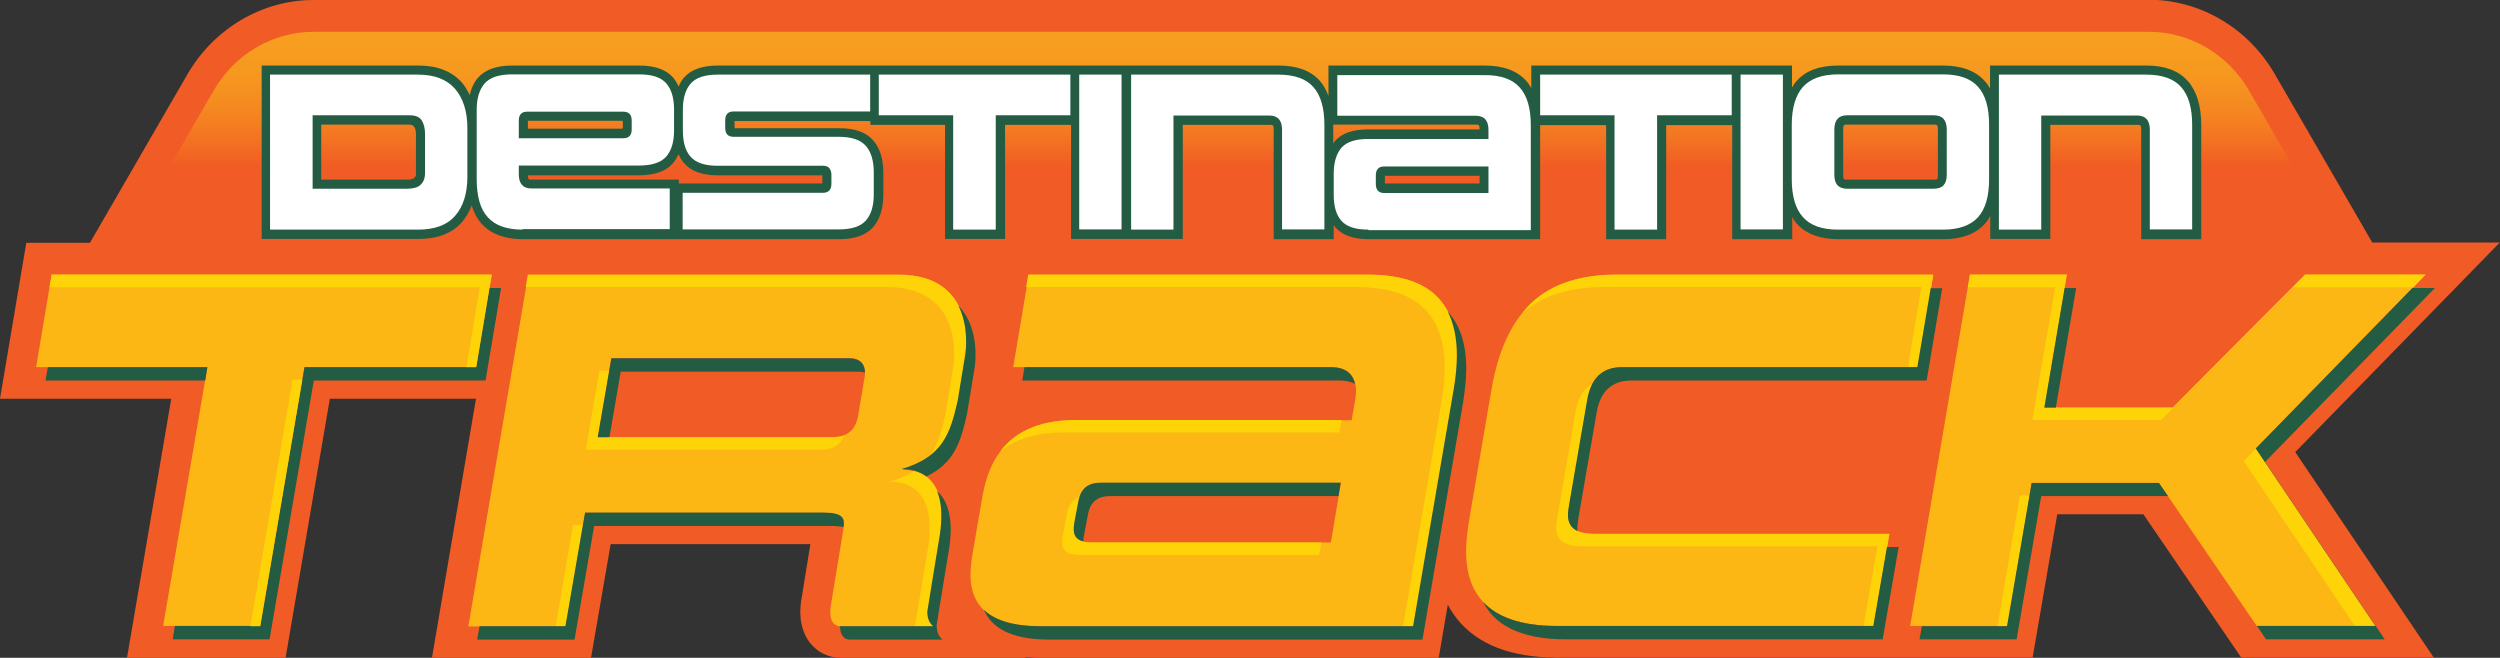 <?xml version="1.0" encoding="UTF-8"?>
<svg id="Layer_1" data-name="Layer 1" xmlns="http://www.w3.org/2000/svg" xmlns:xlink="http://www.w3.org/1999/xlink" viewBox="0 0 104.52 27.5">
  <rect x="0" y="0" width="104.52" height="27.5" fill="#333333" stroke="none"/>
  <defs>
    <style>
      .cls-1 {
        fill: none;
      }

      .cls-2 {
        fill: #fed307;
      }

      .cls-3 {
        fill: url(#linear-gradient);
      }

      .cls-4 {
        fill: #f15b25;
      }

      .cls-5 {
        fill: #235c43;
      }

      .cls-6 {
        clip-path: url(#clippath-1);
      }

      .cls-7 {
        clip-path: url(#clippath-2);
      }

      .cls-8 {
        fill: #fff;
      }

      .cls-9 {
        fill: #fcb715;
      }

      .cls-10 {
        clip-path: url(#clippath);
      }
    </style>
    <clipPath id="clippath">
      <path class="cls-1" d="M13.1,0c-2.14,0-4.15,1.19-5.26,3.1l-4.08,7.05H1.1l-1.1,6.52h7.16l-1.85,10.83h6.63l1.85-10.83h6.11l-1.84,10.83h6.65l.82-4.75h8.35c-.14.87-.33,2.04-.36,2.22-.09.45-.15,1.26.34,1.9.31.4.78.63,1.28.63h7.75l-.03-.03c.2.02.41.03.63.03h16.66l.38-2.22c.11.21.24.41.39.6.86,1.07,2.26,1.61,4.17,1.61h19.89l1.03-5.99h3.6l4.09,5.99h8.05l-5.79-8.59,8.55-8.76h-5.33l-4.08-7.05c-1.11-1.92-3.12-3.1-5.26-3.1H13.1Z"/>
    </clipPath>
    <clipPath id="clippath-1">
      <path class="cls-1" d="M13.1,1.33c-1.7,0-3.3.94-4.17,2.46l-3.8,6.57h92.7l-3.8-6.57c-.88-1.52-2.48-2.46-4.17-2.46H13.1Z"/>
    </clipPath>
    <linearGradient id="linear-gradient" x1="-299.19" y1="421.69" x2="-298.19" y2="421.69" gradientTransform="translate(2633.83 1918.38) rotate(90) scale(6.41 6.12)" gradientUnits="userSpaceOnUse">
      <stop offset="0" stop-color="#f79d1f"/>
      <stop offset=".21" stop-color="#f79d1f"/>
      <stop offset=".39" stop-color="#f6981f"/>
      <stop offset=".6" stop-color="#f58a20"/>
      <stop offset=".82" stop-color="#f37322"/>
      <stop offset="1" stop-color="#f15b25"/>
    </linearGradient>
    <clipPath id="clippath-2">
      <path class="cls-1" d="M13.1,0c-2.14,0-4.15,1.19-5.26,3.1l-4.08,7.05H1.1l-1.1,6.52h7.16l-1.85,10.83h6.63l1.85-10.83h6.11l-1.84,10.83h6.65l.82-4.75h8.35c-.14.87-.33,2.04-.36,2.22-.09.45-.15,1.26.34,1.9.31.4.78.63,1.28.63h7.75l-.03-.03c.2.02.41.03.63.03h16.66l.38-2.22c.11.21.24.41.39.6.86,1.07,2.26,1.61,4.17,1.61h19.89l1.03-5.99h3.6l4.09,5.99h8.05l-5.79-8.59,8.55-8.76h-5.33l-4.08-7.05c-1.11-1.92-3.12-3.1-5.26-3.1H13.1Z"/>
    </clipPath>
  </defs>
  <g class="cls-10">
    <path class="cls-4" d="M102.57,27.94h-9.09l-4.1-5.99h-3.03l-1.03,5.99h-20.24c-1.92,0-3.37-.53-4.32-1.57l-.27,1.57h-25.37c-.63,0-1.22-.29-1.61-.79-.6-.78-.53-1.76-.43-2.27l.27-1.69h-7.49l-.82,4.75h-7.51l1.84-10.83h-5.25l-1.85,10.83h-7.49l1.85-10.83H-.5l1.25-7.4h2.78l3.95-6.84C8.66.83,10.81-.44,13.1-.44h76.75c2.28,0,4.44,1.27,5.62,3.32l3.96,6.84h6.13l-9.03,9.25,6.05,8.98Z"/>
  </g>
  <g class="cls-6">
    <rect class="cls-3" x="5.12" y="1.33" width="92.7" height="9.03"/>
  </g>
  <g class="cls-7">
    <path class="cls-9" d="M35.13,26.18c-.44,0-.46-.56-.38-.95,0,0,.52-3.19.53-3.23.03-.32-.02-.56-.86-.56h-9.95l-.82,4.75h-4.07l2.5-14.69h15.5c3.27,0,2.82,3.15,2.79,3.32l-.31,1.95c-.31,1.36-.61,2.35-2.35,2.87,2.1,0,1.64,2.45,1.6,2.76,0,0-.52,3.15-.52,3.19,0,.27.08.48.25.61h-3.88ZM36.14,15.82c.01-.07.2-.85-.65-.85h-9.93l-.57,3.3h9.85c.78,0,.97-.54,1.03-.85l.27-1.61Z"/>
    <polygon class="cls-9" points="6.82 26.17 8.67 15.35 1.51 15.35 2.16 11.48 20.56 11.48 19.91 15.35 12.73 15.35 10.88 26.17 6.82 26.17"/>
    <path class="cls-9" d="M43.48,26.18c-3.51,0-2.93-2.34-2.77-3.32l.34-1.97c.18-1.08.68-3.32,3.91-3.32h11.55l.15-.87c.04-.23.22-1.35-1.01-1.35h-13.29l.65-3.86h14.18c1.27,0,2.22.28,2.82.84.61.56.92,1.4.92,2.53,0,.42-.04.89-.13,1.41l-1.7,9.92h-15.6ZM56.06,20.19h-10.04c-.79,0-.89.58-.94.85l-.15.79c-.05.3-.16.85.67.85h10.04l.42-2.49Z"/>
    <path class="cls-9" d="M65.09,26.17c-4.68,0-3.79-3.59-3.61-4.77l.88-5.14c.28-1.62.84-2.82,1.68-3.6.84-.78,2.02-1.17,3.55-1.17h13.23l-.65,3.86h-12.35c-.81,0-1.3.45-1.45,1.35l-.74,4.29c-.06.4-.37,1.33,1.01,1.33h12.35l-.67,3.86h-13.23Z"/>
    <polygon class="cls-9" points="94.35 26.17 90.26 20.19 84.94 20.19 83.91 26.17 79.86 26.17 82.36 11.48 86.41 11.48 85.47 17.04 90.84 17.04 96.37 11.48 101.41 11.48 94.31 18.75 99.31 26.17 94.35 26.17"/>
    <polygon class="cls-5" points="20.46 12.04 19.91 15.35 12.73 15.35 10.88 26.17 7.31 26.17 7.22 26.73 11.27 26.73 13.12 15.91 20.3 15.91 20.95 12.04 20.46 12.04"/>
    <polygon class="cls-5" points="8.67 15.35 2 15.35 1.9 15.91 8.58 15.91 8.67 15.35"/>
    <polygon class="cls-2" points="23.96 21.94 23.23 26.18 23.64 26.18 24.37 21.94 23.96 21.94"/>
    <path class="cls-2" d="M25.06,15.5l-.57,3.3h9.85c.6,0,.85-.32.96-.6-.13.05-.28.08-.46.08h-9.85l.48-2.78h-.41Z"/>
    <path class="cls-2" d="M38.22,19.69c-.27.18-.61.33-1.02.45,2.1,0,1.64,2.45,1.6,2.76,0,0-.53,3.15-.53,3.19,0,.03,0,.06,0,.09h.74c-.17-.13-.25-.33-.25-.61,0-.04.53-3.19.53-3.19.04-.28.41-2.3-1.07-2.69"/>
    <path class="cls-2" d="M37.57,11.48h-15.5l-.09.52h15.09c3.27,0,2.82,3.15,2.79,3.32l-.32,1.95c-.15.68-.31,1.28-.65,1.76.71-.56.93-1.33,1.15-2.28l.32-1.95c.03-.17.48-3.32-2.79-3.32"/>
    <polygon class="cls-2" points="12.23 15.87 10.47 26.18 10.88 26.18 12.64 15.87 12.23 15.87"/>
    <polygon class="cls-2" points="2.16 11.48 2.07 12.01 20.06 12.01 19.5 15.35 19.91 15.35 20.56 11.48 2.16 11.48"/>
    <path class="cls-2" d="M44.45,18.08h11.55l.09-.52h-11.14c-1.66,0-2.6.6-3.14,1.32.57-.47,1.4-.8,2.64-.8"/>
    <path class="cls-2" d="M59.99,12.32c-.61-.56-1.55-.84-2.82-.84h-14.18l-.09.52h13.76c1.28,0,2.22.28,2.82.84.61.56.92,1.4.92,2.53,0,.42-.04.89-.13,1.41l-1.61,9.4h.41l1.7-9.92c.08-.52.13-.99.13-1.41,0-1.13-.31-1.97-.91-2.53"/>
    <path class="cls-2" d="M45.08,21.04c.01-.07.03-.17.07-.27-.44.15-.52.57-.56.79l-.15.79c-.05.3-.16.85.67.85h10.04l.09-.52h-9.63c-.83,0-.72-.55-.67-.85l.15-.79Z"/>
    <path class="cls-2" d="M65.63,20.99l.74-4.29c.04-.26.12-.47.21-.66-.38.21-.61.6-.71,1.18l-.74,4.29c-.06.4-.37,1.33,1.01,1.33h12.35l-.58,3.34h.41l.67-3.86h-12.35c-1.38,0-1.07-.93-1.01-1.33"/>
    <path class="cls-2" d="M67.59,11.48c-1.53,0-2.71.39-3.55,1.17-.14.13-.28.29-.4.44.83-.73,1.98-1.09,3.46-1.09h13.23l-.56,3.34h.41l.65-3.86h-13.23Z"/>
    <polygon class="cls-2" points="93.81 19.28 98.46 26.18 99.31 26.18 94.31 18.76 93.81 19.28"/>
    <polygon class="cls-2" points="85.92 12.01 84.97 17.56 90.35 17.56 95.87 12.01 100.9 12.01 101.41 11.48 96.37 11.48 90.84 17.04 85.47 17.04 86.41 11.48 82.36 11.48 82.27 12.01 85.92 12.01"/>
    <polygon class="cls-2" points="84.45 20.71 83.51 26.18 83.92 26.18 84.85 20.71 84.45 20.71"/>
    <path class="cls-5" d="M35.27,22.02s0-.03,0-.03c.03-.32-.02-.56-.86-.56h-9.95l-.82,4.75h-3.59l-.1.56h4.07l.82-4.75h9.95c.2,0,.35.02.46.04"/>
    <path class="cls-5" d="M35.49,14.98h-9.93l-.57,3.3h.49l.47-2.74h9.93c.11,0,.21.01.28.04,0-.25-.1-.6-.68-.6"/>
    <path class="cls-5" d="M40.08,12.8c.44.89.29,1.91.28,2l-.32,1.95c-.31,1.36-.61,2.35-2.35,2.86.46,0,.79.12,1.04.31,1.17-.56,1.44-1.45,1.7-2.62l.32-1.95c.02-.12.23-1.62-.67-2.56"/>
    <path class="cls-5" d="M39.18,20.54c.3.73.13,1.66.11,1.84,0,0-.52,3.15-.52,3.19,0,.27.08.48.25.61h-3.88s-.01,0-.02,0c0,.29.11.56.41.56h3.88c-.17-.13-.25-.33-.25-.61,0-.04.52-3.19.52-3.19.03-.23.3-1.71-.5-2.4"/>
    <path class="cls-5" d="M56.65,16.05c-.08-.35-.32-.7-1.01-.7h-12.81l-.09.56h13.29c.27,0,.47.06.62.14"/>
    <path class="cls-5" d="M45.29,22.64c0-.09.02-.18.03-.26l.15-.79c.05-.28.15-.85.94-.85h9.55l.09-.56h-10.04c-.79,0-.89.58-.94.85l-.15.79c-.04.26-.12.69.36.81"/>
    <path class="cls-5" d="M60.53,13.03c.25.49.38,1.1.38,1.82,0,.42-.04.89-.13,1.41l-1.7,9.92h-15.6c-1.2,0-1.92-.28-2.34-.68.29.68,1.02,1.24,2.73,1.24h15.6l1.7-9.92c.08-.52.13-.99.13-1.41,0-1.03-.26-1.82-.77-2.38"/>
    <path class="cls-5" d="M78.32,26.17h-13.23c-1.58,0-2.53-.41-3.08-1,.44.87,1.42,1.56,3.47,1.56h13.23l.67-3.86h-.49l-.57,3.3Z"/>
    <path class="cls-5" d="M80.72,12.04l-.56,3.31h-12.35c-.81,0-1.29.45-1.45,1.35l-.74,4.29c-.04.31-.24.94.33,1.21-.02-.24.04-.49.06-.65l.74-4.29c.15-.9.64-1.35,1.45-1.35h12.35l.65-3.86h-.49Z"/>
    <polygon class="cls-5" points="85.47 17.04 85.95 17.04 86.8 12.04 86.32 12.04 85.47 17.04"/>
    <polygon class="cls-5" points="101.8 12.04 100.86 12.04 94.31 18.75 99.31 26.17 94.36 26.17 94.74 26.73 99.7 26.73 94.7 19.31 101.8 12.04"/>
    <polygon class="cls-5" points="90.26 20.19 84.94 20.19 83.91 26.18 80.35 26.18 80.25 26.73 84.31 26.73 85.34 20.74 90.64 20.74 90.26 20.19"/>
    <path class="cls-5" d="M91.46,3.38c-.38-.43-.97-.64-1.73-.64h-6.53v.96c-.07-.12-.14-.23-.23-.32-.38-.42-.96-.64-1.73-.64h-4.39c-.77,0-1.35.21-1.73.64-.08.08-.14.18-.2.28v-.92h-10.9v.94c-.06-.11-.13-.21-.21-.3-.38-.42-.96-.64-1.73-.64h-6.54v1.27c-.09-.24-.21-.46-.36-.63-.38-.43-.96-.64-1.73-.64h-23.44c-.65,0-1.12.17-1.41.5-.1.11-.17.24-.23.38-.06-.14-.14-.27-.23-.38-.29-.33-.76-.5-1.41-.5h-5.32c-.65,0-1.12.17-1.42.5-.17.2-.29.45-.35.74-.09-.19-.2-.38-.33-.53-.42-.47-1.03-.71-1.81-.71h-6.56v7.25h6.56c.8,0,1.41-.24,1.82-.71.17-.2.3-.43.4-.69.09.3.23.56.42.77.38.42.96.64,1.73.64h13.22c.64,0,1.12-.17,1.41-.5.28-.32.43-.78.43-1.35v-.93c0-.57-.14-1.03-.43-1.36-.29-.33-.76-.5-1.41-.5h-4.38s0-.3,0-.3h5.68v.16h3.12v4.77h2.51v-4.77h2.76v4.77h4.67v-4.77h3.64c.13,0,.16,0,.16.21v4.57h2.51v-.59s.04.06.06.09c.29.33.76.5,1.4.5h7.17v-4.76s0-.01,0-.01h2.76v4.77h2.51v-4.77h2.76v4.77h2.51v-.92c.06.1.12.2.2.28.38.42.96.64,1.73.64h4.39c.77,0,1.35-.22,1.73-.64.09-.1.16-.21.23-.33v.96h2.51v-4.77h3.64c.13,0,.16,0,.16.21v4.57h2.51v-4.76c0-.81-.19-1.43-.56-1.85M17.4,7.23c0,.23-.16.28-.37.28h-3.6v-2.3h3.7c.11,0,.26.07.26.39v1.63ZM22.07,5.05s3.88,0,3.93,0,.04.04.04.04v.26s0,.03-.04.03h-3.93v-.33ZM34.38,7.33v.34h-6v-.16h-6.15c-.12,0-.16,0-.16-.18h4.65c.64,0,1.12-.17,1.41-.5.1-.11.17-.24.24-.38.06.14.13.26.23.37.29.34.76.51,1.4.51h4.39ZM61.86,7.67h-3.96s0-.32,0-.32h3.96v.32ZM57.2,5.41c-.65,0-1.11.16-1.4.5-.02.03-.04.06-.06.09v-.78s0-.01,0-.01h5.95c.13,0,.17,0,.17.2h-4.65ZM81.02,7.31c0,.2-.04.2-.17.2h-3.63c-.13,0-.16,0-.16-.2v-1.89c0-.21.03-.21.16-.21h3.63c.13,0,.17,0,.17.21v1.89Z"/>
    <path class="cls-8" d="M11.29,9.6V3.12h6.19c.68,0,1.2.2,1.54.59.34.39.52.94.52,1.65v2.03c0,.69-.17,1.24-.51,1.63s-.85.58-1.55.58h-6.19ZM17.77,5.6c0-.24-.05-.43-.14-.57-.09-.14-.26-.21-.49-.21h-4.07v3.07h3.96c.24,0,.43-.05.55-.16.12-.11.19-.27.19-.5v-1.63Z"/>
    <path class="cls-8" d="M21.85,9.6c-.66,0-1.15-.17-1.46-.52-.31-.34-.46-.87-.46-1.59v-2.91c0-.47.11-.83.33-1.09.22-.25.6-.38,1.14-.38h5.32c.54,0,.91.12,1.13.37.22.25.33.61.33,1.09v.89c0,.48-.11.84-.33,1.09-.22.25-.6.37-1.14.37h-5.02v.37c0,.39.18.59.53.59h5.78v1.7h-6.17ZM26.41,5.04c0-.25-.12-.37-.35-.37h-4.03c-.22,0-.34.12-.34.37v.74h4.37c.23,0,.35-.12.35-.37v-.36Z"/>
    <path class="cls-8" d="M28.54,9.6v-1.54h5.87c.23,0,.35-.13.35-.38v-.37c0-.11-.03-.2-.08-.27-.05-.07-.14-.11-.26-.11h-4.42c-.54,0-.91-.13-1.13-.38-.22-.25-.32-.62-.32-1.09v-.88c0-.48.11-.84.33-1.09.22-.25.6-.37,1.13-.37h6.37v1.54h-5.71c-.23,0-.35.12-.35.37v.32c0,.25.12.37.35.37h4.4c.54,0,.91.13,1.13.38.22.25.33.62.33,1.1v.93c0,.48-.11.84-.33,1.09-.22.25-.6.37-1.13.37h-6.52Z"/>
    <polygon class="cls-8" points="39.85 9.6 39.85 4.82 36.74 4.82 36.74 3.12 44.75 3.12 44.75 4.82 41.63 4.82 41.63 9.6 39.85 9.6"/>
    <rect class="cls-8" x="45.12" y="3.12" width="1.77" height="6.47"/>
    <path class="cls-8" d="M53.6,9.6v-4.18c0-.39-.18-.59-.53-.59h-4.01v4.77h-1.77V3.12h6.16c.66,0,1.15.17,1.46.52.31.35.46.88.46,1.58v4.37h-1.77Z"/>
    <path class="cls-8" d="M57.21,9.6c-.54,0-.91-.12-1.13-.37-.22-.25-.32-.61-.32-1.09v-.87c0-.48.11-.84.32-1.09.22-.25.59-.37,1.13-.37h5.02v-.38c0-.4-.18-.59-.54-.59h-5.78v-1.7h6.17c.67,0,1.15.17,1.46.52.31.35.46.87.46,1.59v4.37h-6.79ZM62.23,6.96h-4.36c-.23,0-.35.12-.35.38v.35c0,.25.12.38.35.38h4.36v-1.1Z"/>
    <polygon class="cls-8" points="67.5 9.6 67.5 4.82 64.39 4.82 64.39 3.12 72.4 3.12 72.4 4.82 69.28 4.82 69.28 9.6 67.5 9.6"/>
    <rect class="cls-8" x="72.77" y="3.12" width="1.77" height="6.47"/>
    <path class="cls-8" d="M76.84,9.6c-.66,0-1.15-.17-1.46-.52-.31-.34-.47-.87-.47-1.59v-2.27c0-.71.16-1.24.47-1.59.31-.34.8-.52,1.46-.52h4.4c.66,0,1.15.17,1.46.52.31.35.46.87.46,1.59v2.27c0,.71-.15,1.24-.46,1.59-.31.34-.8.52-1.46.52h-4.4ZM81.39,5.42c0-.4-.18-.6-.54-.6h-3.63c-.35,0-.53.2-.53.6v1.89c0,.39.18.58.53.58h3.63c.36,0,.54-.19.54-.58v-1.89Z"/>
    <path class="cls-8" d="M89.88,9.6v-4.18c0-.39-.18-.59-.53-.59h-4.01v4.77h-1.77V3.12h6.16c.66,0,1.15.17,1.46.52.31.35.46.88.46,1.58v4.37h-1.77Z"/>
  </g>
</svg>